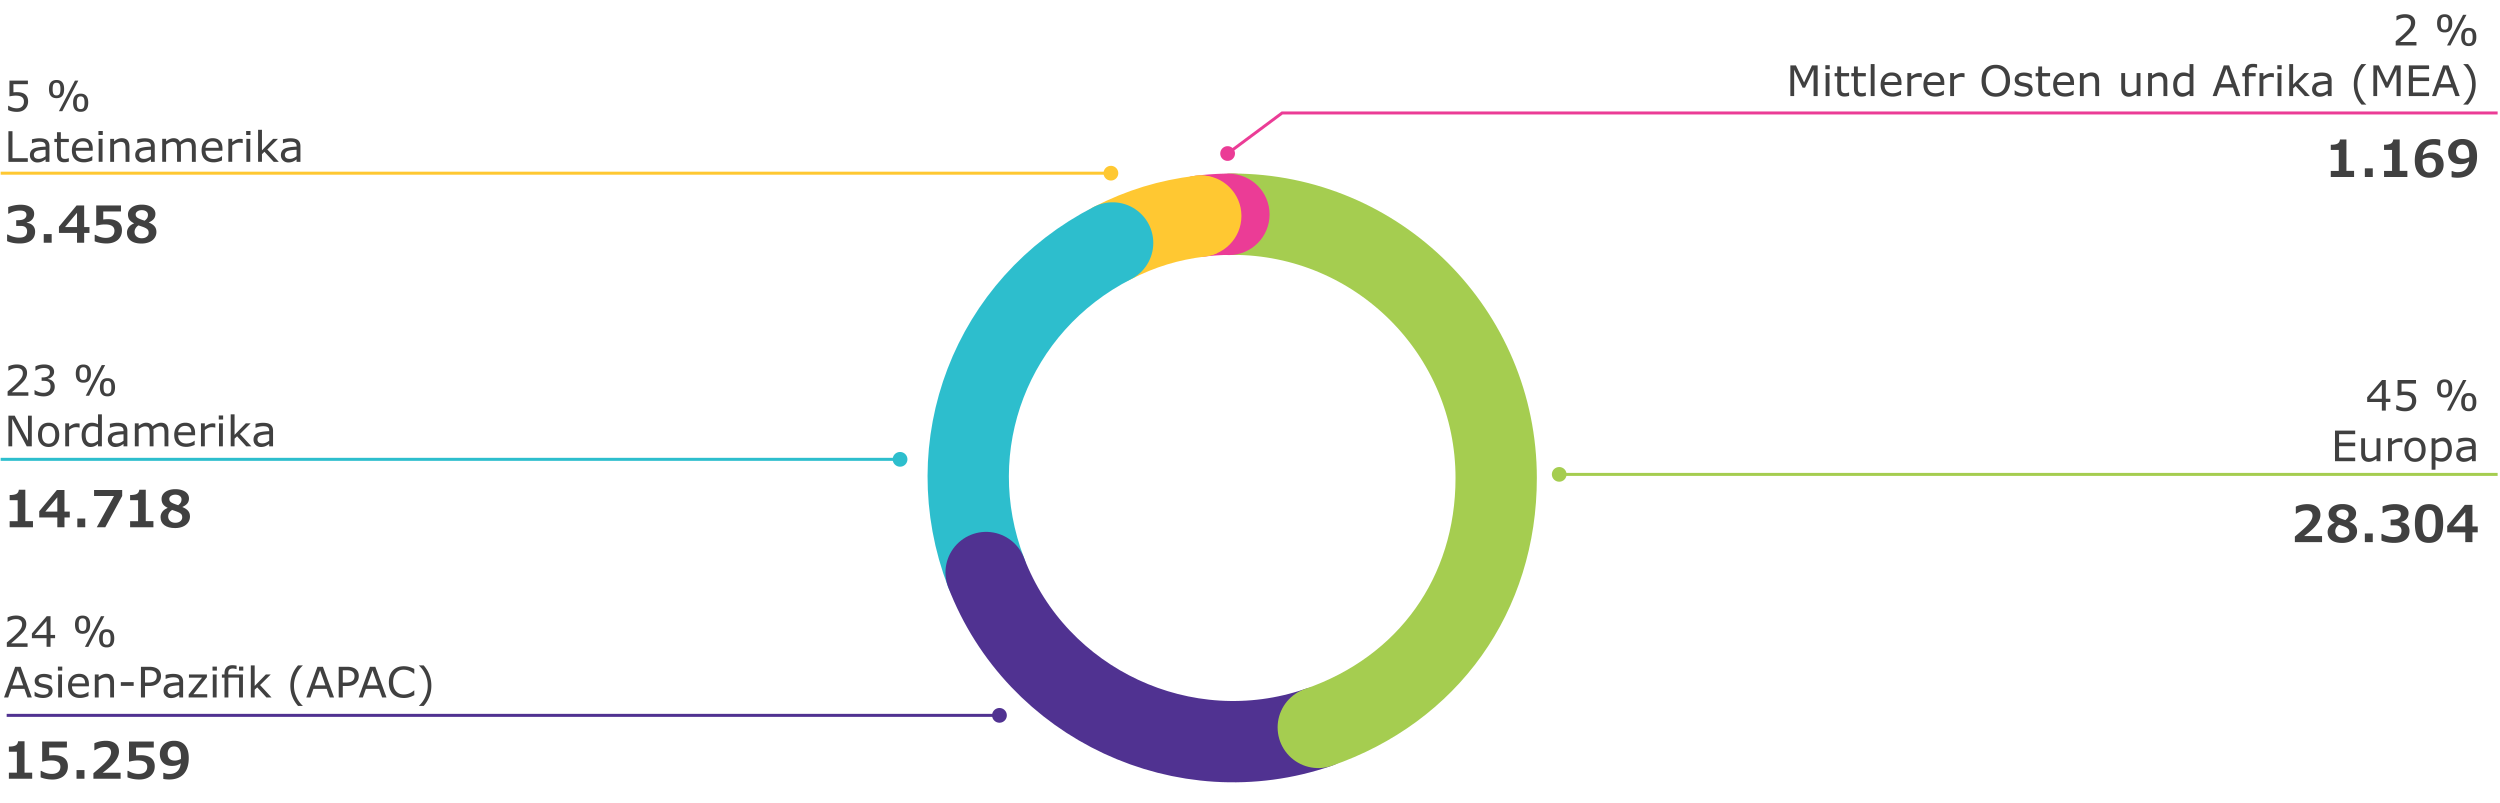 <svg xmlns="http://www.w3.org/2000/svg" width="830" height="266.5" viewBox="0 0 830 266.5"><path fill="none" stroke="#A5CD50" stroke-miterlimit="10" d="M829.214 157.5H517.536"/><circle transform="rotate(-22.5 517.636 157.495)" fill="#A5CD50" cx="517.658" cy="157.5" r="2.444"/><path fill="none" stroke="#2DBECD" stroke-miterlimit="10" d="M.214 152.5h298.679"/><path fill="#2DBECD" d="M298.771 154.944a2.444 2.444 0 100-4.887 2.444 2.444 0 000 4.887z"/><path fill="none" stroke="#503291" stroke-miterlimit="10" d="M2.214 237.5h329.679"/><path fill="#503291" d="M331.771 239.944a2.444 2.444 0 100-4.887 2.444 2.444 0 000 4.887z"/><path fill="none" stroke="#FFC832" stroke-miterlimit="10" d="M.214 57.5h368.679"/><path fill="#FFC832" d="M368.771 59.944a2.444 2.444 0 100-4.887 2.444 2.444 0 000 4.887z"/><g><path fill="none" stroke="#EB3C96" stroke-miterlimit="10" d="M829.214 37.5H425.675l-18.179 13.528"/><path fill="#EB3C96" d="M406.135 48.995a2.445 2.445 0 102.92 3.922 2.445 2.445 0 00-2.92-3.922z"/></g><g><path clip-rule="evenodd" fill="none" stroke="#EB3C96" stroke-width="27" stroke-linecap="round" stroke-linejoin="round" stroke-miterlimit="10" d="M398.48 71.764a87.342 87.342 0 0110.673-.653"/><path clip-rule="evenodd" fill="none" stroke="#FFC832" stroke-width="27" stroke-linecap="round" stroke-linejoin="round" stroke-miterlimit="10" d="M369.393 80.657c9.438-4.809 18.573-7.602 29.087-8.893"/><path clip-rule="evenodd" fill="none" stroke="#2DBECD" stroke-width="27" stroke-linecap="round" stroke-linejoin="round" stroke-miterlimit="10" d="M327.39 190.078c-16.207-42.221 1.707-88.889 42.003-109.421"/><path clip-rule="evenodd" fill="none" stroke="#503291" stroke-width="27" stroke-linecap="round" stroke-linejoin="round" stroke-miterlimit="10" d="M437.667 241.501c-44.362 15.275-93.463-7.621-110.277-51.423"/><path clip-rule="evenodd" fill="none" stroke="#A5CD50" stroke-width="27" stroke-linecap="round" stroke-linejoin="round" stroke-miterlimit="10" d="M409.154 71.112c48.369 0 87.58 39.211 87.58 87.58 0 38.647-22.526 70.227-59.067 82.809"/></g><path fill="#EB3C96" d="M421.5 71.193c0 7.458-6.042 13.5-13.5 13.5-7.457 0-13.5-6.043-13.5-13.5 0-7.458 6.043-13.5 13.5-13.5 7.458 0 13.5 6.042 13.5 13.5z"/><path fill="#FFC832" d="M412.155 71.697c0 7.441-6.029 13.47-13.47 13.47-7.441 0-13.47-6.029-13.47-13.47 0-7.441 6.03-13.47 13.47-13.47 7.441 0 13.47 6.029 13.47 13.47z"/><g fill="#404040"><path d="M793.598 133.465h-1.511v2.864h-1.312v-2.864H785.9v-1.572l4.929-5.742h1.258v6.221h1.511v1.093zm-2.824-1.094v-4.594l-3.944 4.594h3.944zM795.553 135.946v-1.442h.096c.948.57 1.877.854 2.789.854.743 0 1.322-.199 1.736-.598s.622-.956.622-1.671c0-1.294-.896-1.941-2.687-1.941-.592 0-1.299.082-2.119.246v-5.243h6.125v1.196h-4.806v2.707c.392-.037.77-.055 1.135-.055 2.493 0 3.739 1.032 3.739 3.097 0 .971-.325 1.788-.974 2.451s-1.564.995-2.745.995a7.195 7.195 0 01-2.911-.596zM811.631 131.995c-1.677 0-2.516-1.005-2.516-3.015 0-2.014.838-3.021 2.516-3.021 1.672 0 2.509 1.005 2.509 3.015 0 2.014-.837 3.021-2.509 3.021zm0-5.127c-.465 0-.797.155-.998.465s-.301.859-.301 1.647c0 .779.098 1.325.294 1.637s.531.468 1.005.468c.465 0 .796-.157.995-.472s.297-.861.297-1.641c0-.775-.102-1.319-.304-1.634s-.533-.47-.988-.47zm7.232-.718l-5.332 10.179h-1.128l5.332-10.179h1.128zm.766 10.377c-1.672 0-2.509-1.005-2.509-3.015 0-2.014.836-3.021 2.509-3.021 1.677 0 2.516 1.005 2.516 3.015 0 2.014-.839 3.021-2.516 3.021zm.007-5.127c-.465 0-.797.155-.998.465s-.301.859-.301 1.647c0 .779.098 1.325.294 1.637s.531.468 1.005.468c.465 0 .796-.157.995-.472s.297-.861.297-1.641c0-.775-.102-1.319-.304-1.634s-.533-.47-.988-.47zM781.922 153.129h-6.706V142.95h6.706v1.203h-5.353v2.789h5.353v1.203h-5.353v3.78h5.353v1.204zM790.296 153.129h-1.285v-.848c-.879.707-1.732 1.06-2.557 1.06-.816 0-1.443-.249-1.883-.745s-.66-1.212-.66-2.146v-4.956h1.285v4.348c0 .857.109 1.45.328 1.781s.649.496 1.292.496c.647 0 1.378-.308 2.194-.923v-5.701h1.285v7.634zM797.59 146.895h-.068l-.362-.068a5.529 5.529 0 00-.834-.062c-.702 0-1.44.314-2.215.943v5.421h-1.285v-7.636h1.285v1.128c.92-.752 1.768-1.128 2.543-1.128.296 0 .608.027.937.082v1.32zM801.787 153.341c-1.076 0-1.932-.358-2.57-1.073s-.957-1.7-.957-2.953c0-1.249.318-2.233.954-2.953s1.494-1.08 2.574-1.08c1.066 0 1.92.361 2.56 1.083s.96 1.706.96 2.95-.319 2.226-.957 2.946-1.493 1.08-2.564 1.08zm0-6.952c-1.467 0-2.201.975-2.201 2.926 0 .961.192 1.688.578 2.181s.926.738 1.624.738c.684 0 1.22-.245 1.61-.735s.584-1.218.584-2.184c0-1.951-.732-2.926-2.195-2.926zM808.582 152.746v3.199h-1.285v-10.452h1.285v.8c.807-.674 1.645-1.012 2.516-1.012.912 0 1.626.348 2.143 1.042s.776 1.66.776 2.895c0 1.226-.325 2.209-.974 2.95s-1.45 1.111-2.403 1.111c-.734 0-1.42-.177-2.058-.533zm0-5.373v4.327a4.294 4.294 0 001.832.424c.715 0 1.274-.242 1.675-.725s.602-1.199.602-2.146c0-1.832-.64-2.748-1.921-2.748-.684 0-1.413.289-2.188.868zM821.953 153.129h-1.278v-.813c-.615.451-1.125.735-1.531.851s-.809.174-1.21.174c-.693 0-1.277-.229-1.753-.687s-.714-1.038-.714-1.74c0-.92.345-1.603 1.036-2.047s2.082-.705 4.173-.783v-.198c0-.483-.15-.844-.451-1.083s-.834-.359-1.6-.359c-.697 0-1.501.173-2.413.52h-.068v-1.306c.925-.232 1.754-.349 2.488-.349 1.18 0 2.029.22 2.546.66s.776 1.1.776 1.979v5.181zm-1.278-1.88v-2.126c-1.7.078-2.772.255-3.216.533s-.667.667-.667 1.169c0 .879.536 1.319 1.606 1.319.752.001 1.511-.298 2.277-.895zM770.926 179.983h-9.031v-1.843c1.876-1.572 3.149-2.698 3.818-3.378s1.177-1.309 1.523-1.884c.346-.576.519-1.129.519-1.66 0-.559-.166-.995-.498-1.308-.332-.312-.808-.469-1.428-.469-.686 0-1.306.101-1.859.303a7.783 7.783 0 00-1.561.776h-.199v-2.308c.476-.244 1.065-.444 1.768-.602a9.1 9.1 0 011.992-.237c1.383 0 2.464.311 3.242.934.777.622 1.166 1.501 1.166 2.635 0 1.035-.414 2.107-1.241 3.216-.827 1.11-2.215 2.381-4.163 3.814h5.952v2.011zM782.547 176.406c0 .736-.204 1.4-.61 1.992-.407.592-.987 1.05-1.739 1.374-.752.324-1.613.486-2.582.486-1.533 0-2.723-.318-3.569-.955s-1.27-1.533-1.27-2.689c0-.636.194-1.222.581-1.756.387-.534.974-.961 1.76-1.282v-.05c-.725-.36-1.241-.767-1.548-1.22-.308-.454-.461-1.032-.461-1.735 0-.614.191-1.169.573-1.664.382-.496.921-.88 1.619-1.154.697-.273 1.486-.411 2.366-.411.896 0 1.692.127 2.386.382.695.254 1.229.616 1.603 1.083.373.467.56.995.56 1.581 0 .686-.183 1.253-.548 1.702s-.908.83-1.627 1.146v.05c.835.332 1.462.747 1.88 1.245.417.497.626 1.122.626 1.875zm-2.573.265c0-.371-.069-.666-.208-.884-.138-.218-.369-.42-.693-.605-.323-.186-.806-.386-1.448-.602l-1.021-.349c-.41.26-.729.577-.958.951-.23.373-.345.771-.345 1.191 0 .653.223 1.17.668 1.552.446.382 1.02.573 1.723.573.669 0 1.217-.17 1.644-.51.425-.342.638-.78.638-1.317zm-.232-5.951c0-.454-.188-.826-.564-1.116-.376-.291-.872-.436-1.486-.436-.57 0-1.049.133-1.436.398s-.581.609-.581 1.029c0 .337.1.62.299.847s.556.445 1.071.656c.088.05.343.148.764.295.42.146.7.239.838.278.404-.315.688-.617.851-.905.162-.288.244-.637.244-1.046zM787.76 179.983h-2.631v-2.88h2.631v2.88zM797.198 173.384c.858.1 1.532.407 2.021.921.49.515.735 1.173.735 1.976 0 1.267-.443 2.244-1.328 2.93s-2.142 1.029-3.769 1.029c-.891 0-1.698-.076-2.419-.228-.723-.152-1.319-.342-1.789-.569v-2.175l.249-.008c.493.299 1.089.546 1.789.743.7.196 1.349.294 1.946.294.908 0 1.577-.17 2.009-.51.432-.341.647-.89.647-1.648 0-.526-.171-.945-.515-1.257-.343-.313-.85-.469-1.519-.469h-1.577v-1.917h.722c.885 0 1.552-.159 2-.478.448-.318.672-.746.672-1.282 0-.952-.703-1.428-2.108-1.428a7.09 7.09 0 00-3.702 1.021h-.241v-2.183c.581-.232 1.25-.42 2.004-.564a11.251 11.251 0 012.096-.216c1.35 0 2.44.264 3.271.793.83.528 1.245 1.266 1.245 2.212 0 .736-.22 1.364-.66 1.884-.44.52-1.034.858-1.781 1.013v.116zM811.135 173.808c0 2.208-.383 3.832-1.15 4.873-.766 1.041-1.946 1.561-3.54 1.561-1.605 0-2.789-.506-3.553-1.519s-1.146-2.651-1.146-4.914c0-2.236.379-3.867 1.137-4.894.758-1.026 1.945-1.54 3.561-1.54 1.61 0 2.794.515 3.553 1.544s1.138 2.659 1.138 4.889zm-2.507-.009c0-1.14-.068-2.031-.204-2.673-.135-.642-.353-1.108-.651-1.399-.299-.29-.742-.436-1.328-.436-.592 0-1.038.146-1.336.44s-.516.764-.652 1.411c-.135.647-.203 1.536-.203 2.665 0 1.124.07 2.01.212 2.66.141.65.362 1.122.664 1.416.301.293.74.44 1.315.44.786 0 1.346-.332 1.681-.996.335-.664.502-1.84.502-3.528zM822.607 176.738h-1.76v3.246h-2.374v-3.246h-6.001v-2.075l5.852-7.039h2.523v7.172h1.76v1.942zm-4.134-1.943v-4.748l-3.984 4.748h3.984z"/><g><path d="M802.266 15.102h-6.891v-1.429l1.641-1.408c.52-.447 1.059-.951 1.617-1.514s.953-1.009 1.183-1.34.392-.64.485-.93.14-.589.14-.899c0-.533-.173-.948-.52-1.244s-.834-.444-1.463-.444c-.925 0-1.846.296-2.762.889h-.068V5.347a6.77 6.77 0 012.864-.636c1.03 0 1.845.25 2.444.749s.899 1.184.899 2.054c0 .889-.301 1.722-.902 2.499s-1.982 2.084-4.143 3.92h5.476v1.169zM811.631 10.768c-1.677 0-2.516-1.005-2.516-3.015 0-2.014.838-3.021 2.516-3.021 1.672 0 2.509 1.005 2.509 3.015 0 2.013-.837 3.021-2.509 3.021zm0-5.127c-.465 0-.797.155-.998.465s-.301.859-.301 1.647c0 .779.098 1.325.294 1.637s.531.468 1.005.468c.465 0 .796-.157.995-.472s.297-.861.297-1.641c0-.775-.102-1.319-.304-1.634s-.533-.47-.988-.47zm7.232-.718l-5.332 10.179h-1.128l5.332-10.179h1.128zm.766 10.377c-1.672 0-2.509-1.005-2.509-3.015 0-2.014.836-3.021 2.509-3.021 1.677 0 2.516 1.005 2.516 3.015 0 2.013-.839 3.021-2.516 3.021zm.007-5.127c-.465 0-.797.155-.998.465s-.301.859-.301 1.647c0 .779.098 1.325.294 1.637s.531.468 1.005.468c.465 0 .796-.157.995-.472s.297-.861.297-1.641c0-.775-.102-1.319-.304-1.634s-.533-.47-.988-.47zM603.463 31.901h-1.354V23.13l-2.83 5.968h-.807l-2.81-5.968v8.771h-1.265V21.723h1.846l2.714 5.667 2.625-5.667h1.88v10.178zM607.476 22.987h-1.449v-1.333h1.449v1.333zm-.082 8.914h-1.285v-7.636h1.285v7.636zM613.901 31.833c-.579.146-1.096.219-1.552.219-1.59 0-2.386-.882-2.386-2.646v-4.061h-.868v-1.08h.868v-2.194h1.285v2.194h2.652v1.08h-2.652v3.479c0 .633.034 1.072.103 1.316s.198.435.39.574.506.208.943.208c.346 0 .729-.082 1.148-.246h.068v1.157zM619.452 31.833c-.579.146-1.096.219-1.552.219-1.59 0-2.386-.882-2.386-2.646v-4.061h-.868v-1.08h.868v-2.194h1.285v2.194h2.652v1.08H616.8v3.479c0 .633.034 1.072.103 1.316s.198.435.39.574.506.208.943.208c.346 0 .729-.082 1.148-.246h.068v1.157zM622.364 31.901h-1.285V21.265h1.285v10.636zM631.299 28.217h-5.626c0 .857.24 1.528.721 2.013s1.145.728 1.993.728c.994 0 1.891-.308 2.693-.923h.068v1.401c-1.03.428-1.946.643-2.748.643-1.271 0-2.262-.343-2.97-1.029s-1.063-1.66-1.063-2.922c0-1.253.341-2.246 1.022-2.977s1.578-1.097 2.69-1.097c1.03 0 1.824.302 2.382.906s.837 1.457.837 2.56v.697zm-1.251-.985c-.009-1.413-.688-2.119-2.037-2.119-.679 0-1.224.199-1.634.598s-.645.906-.704 1.521h4.375zM638.012 25.667h-.068l-.362-.068a5.529 5.529 0 00-.834-.062c-.702 0-1.44.314-2.215.943v5.421h-1.285v-7.636h1.285v1.128c.92-.752 1.768-1.128 2.543-1.128.296 0 .608.027.937.082v1.32zM645.511 28.217h-5.626c0 .857.24 1.528.721 2.013s1.145.728 1.993.728c.994 0 1.891-.308 2.693-.923h.068v1.401c-1.03.428-1.946.643-2.748.643-1.271 0-2.262-.343-2.97-1.029s-1.063-1.66-1.063-2.922c0-1.253.341-2.246 1.022-2.977s1.578-1.097 2.69-1.097c1.03 0 1.824.302 2.382.906s.837 1.457.837 2.56v.697zm-1.251-.985c-.009-1.413-.688-2.119-2.037-2.119-.679 0-1.224.199-1.634.598s-.645.906-.704 1.521h4.375zM652.224 25.667h-.068l-.362-.068a5.529 5.529 0 00-.834-.062c-.702 0-1.44.314-2.215.943v5.421h-1.285v-7.636h1.285v1.128c.92-.752 1.768-1.128 2.543-1.128.296 0 .608.027.937.082v1.32zM667.331 26.815c0 1.636-.418 2.928-1.254 3.876s-1.995 1.422-3.476 1.422c-1.454 0-2.604-.466-3.452-1.398s-1.271-2.232-1.271-3.9c0-1.664.421-2.963 1.265-3.9s1.996-1.405 3.459-1.405c1.454 0 2.605.467 3.456 1.401s1.273 2.236 1.273 3.904zm-4.724-4.135c-1.03 0-1.841.358-2.434 1.073s-.889 1.736-.889 3.062c0 1.335.3 2.357.899 3.066s1.407 1.063 2.423 1.063 1.823-.355 2.42-1.066.896-1.732.896-3.062c0-1.326-.298-2.347-.896-3.062s-1.402-1.074-2.419-1.074zM668.862 31.443v-1.442h.068c.902.666 1.83.998 2.782.998 1.203 0 1.805-.378 1.805-1.135 0-.369-.126-.628-.379-.776s-.785-.297-1.596-.448c-1.076-.201-1.785-.481-2.129-.841s-.516-.823-.516-1.388c0-.674.278-1.231.834-1.671s1.306-.66 2.249-.66c.902 0 1.752.191 2.55.574v1.374h-.068c-.82-.574-1.679-.861-2.577-.861-.465 0-.86.09-1.186.27s-.489.448-.489.803.13.616.39.783.802.327 1.627.482c.684.127 1.185.264 1.504.41s.582.365.79.656.311.667.311 1.128c0 .702-.291 1.275-.872 1.719s-1.366.667-2.355.667a6.199 6.199 0 01-2.743-.642zM680.634 31.833c-.579.146-1.096.219-1.552.219-1.59 0-2.386-.882-2.386-2.646v-4.061h-.868v-1.08h.868v-2.194h1.285v2.194h2.652v1.08h-2.652v3.479c0 .633.034 1.072.103 1.316s.198.435.39.574.506.208.943.208c.346 0 .729-.082 1.148-.246h.068v1.157zM688.577 28.217h-5.626c0 .857.24 1.528.721 2.013s1.145.728 1.993.728c.994 0 1.891-.308 2.693-.923h.068v1.401c-1.03.428-1.946.643-2.748.643-1.271 0-2.262-.343-2.97-1.029s-1.063-1.66-1.063-2.922c0-1.253.341-2.246 1.022-2.977s1.578-1.097 2.69-1.097c1.03 0 1.824.302 2.382.906s.837 1.457.837 2.56v.697zm-1.251-.985c-.009-1.413-.688-2.119-2.037-2.119-.679 0-1.224.199-1.634.598s-.645.906-.704 1.521h4.375zM696.91 31.901h-1.285v-4.348c0-.92-.121-1.53-.362-1.829s-.659-.448-1.251-.448c-.656 0-1.39.308-2.201.923V31.9h-1.285v-7.636h1.285v.848c.852-.707 1.707-1.06 2.563-1.06 1.691 0 2.536.964 2.536 2.892v4.957zM710.637 31.901h-1.285v-.848c-.879.707-1.732 1.06-2.557 1.06-.816 0-1.443-.249-1.883-.745s-.66-1.212-.66-2.146v-4.956h1.285v4.348c0 .857.109 1.45.328 1.781s.649.496 1.292.496c.647 0 1.378-.308 2.194-.923v-5.701h1.285v7.634zM719.551 31.901h-1.285v-4.348c0-.92-.121-1.53-.362-1.829s-.659-.448-1.251-.448c-.656 0-1.39.308-2.201.923V31.9h-1.285v-7.636h1.285v.848c.852-.707 1.707-1.06 2.563-1.06 1.691 0 2.536.964 2.536 2.892v4.957zM728.219 31.901h-1.285v-.8c-.779.674-1.6 1.012-2.461 1.012-.912 0-1.635-.35-2.17-1.049s-.803-1.674-.803-2.922c0-1.23.328-2.219.984-2.967s1.458-1.121 2.406-1.121c.711 0 1.392.173 2.044.52v-3.309h1.285v10.636zm-1.285-1.88V25.64a4.35 4.35 0 00-1.825-.41c-.711 0-1.269.249-1.675.745s-.608 1.21-.608 2.14c0 1.85.652 2.775 1.955 2.775.692 0 1.41-.29 2.153-.869zM743.798 31.901h-1.442l-.998-2.837h-4.402l-.998 2.837h-1.374l3.705-10.179h1.805l3.704 10.179zm-2.858-3.999l-1.784-4.997-1.791 4.997h3.575zM749.349 22.509h-.068l-.396-.096a3.68 3.68 0 00-.759-.096c-.542 0-.94.12-1.193.359s-.379.683-.379 1.33v.26h2.317v1.08h-2.276v6.556h-1.285v-6.556h-.868v-1.08h.868v-.253c0-.912.225-1.609.673-2.092s1.102-.725 1.958-.725c.46 0 .93.045 1.408.137v1.176zM754.927 25.667h-.068l-.362-.068a5.529 5.529 0 00-.834-.062c-.702 0-1.44.314-2.215.943v5.421h-1.285v-7.636h1.285v1.128c.92-.752 1.768-1.128 2.543-1.128.296 0 .608.027.937.082v1.32zM757.518 22.987h-1.449v-1.333h1.449v1.333zm-.082 8.914h-1.285v-7.636h1.285v7.636zM766.91 31.901h-1.695l-3.062-3.343-.834.793v2.55h-1.285V21.265h1.285v6.822l3.712-3.821h1.62l-3.548 3.527 3.807 4.108zM774.095 31.901h-1.278v-.813c-.615.451-1.125.735-1.531.851s-.809.174-1.21.174c-.693 0-1.277-.229-1.753-.687s-.714-1.038-.714-1.74c0-.92.345-1.603 1.036-2.047s2.082-.705 4.173-.783v-.198c0-.483-.15-.844-.451-1.083s-.834-.359-1.6-.359c-.697 0-1.501.173-2.413.52h-.068V24.43c.925-.232 1.754-.349 2.488-.349 1.18 0 2.029.22 2.546.66s.776 1.1.776 1.979v5.181zm-1.279-1.88v-2.126c-1.7.078-2.772.255-3.216.533s-.667.667-.667 1.169c0 .879.536 1.319 1.606 1.319.753.001 1.512-.297 2.277-.895zM785.579 34.718h-1.565c-1.7-1.937-2.55-4.179-2.55-6.727s.85-4.79 2.55-6.727h1.565v.068c-.916.83-1.63 1.833-2.143 3.011s-.769 2.394-.769 3.647c0 1.317.268 2.561.803 3.732s1.238 2.146 2.109 2.926v.07zM797.016 31.901h-1.354V23.13l-2.83 5.968h-.807l-2.81-5.968v8.771h-1.265V21.723h1.846l2.714 5.667 2.625-5.667h1.88v10.178zM806.456 31.901h-6.706V21.723h6.706v1.203h-5.353v2.789h5.353v1.203h-5.353v3.78h5.353v1.203zM816.628 31.901h-1.442l-.998-2.837h-4.402l-.998 2.837h-1.374l3.705-10.179h1.805l3.704 10.179zm-2.857-3.999l-1.784-4.997-1.791 4.997h3.575zM819.376 34.718h-1.565v-.068c.871-.779 1.573-1.754 2.109-2.926s.803-2.416.803-3.732c0-1.281-.26-2.506-.779-3.678s-1.23-2.165-2.133-2.98v-.068h1.565c1.7 1.937 2.55 4.179 2.55 6.727s-.85 4.788-2.55 6.725z"/></g><g><path d="M781.551 58.756h-7.736v-2.017h2.656v-6.964h-2.656v-1.71c1.029 0 1.778-.129 2.246-.386.467-.258.734-.713.801-1.366h2.15v10.426h2.54v2.017zM787.76 58.756h-2.631v-2.88h2.631v2.88zM799.24 58.756h-7.736v-2.017h2.656v-6.964h-2.656v-1.71c1.029 0 1.778-.129 2.246-.386.467-.258.734-.713.801-1.366h2.15v10.426h2.54v2.017zM811.285 54.647c0 .852-.196 1.612-.589 2.279a3.964 3.964 0 01-1.664 1.544c-.717.362-1.529.543-2.437.543-1.561 0-2.766-.5-3.615-1.499-.849-.999-1.274-2.408-1.274-4.229 0-1.494.25-2.781.751-3.86.5-1.079 1.231-1.893 2.191-2.44.96-.548 2.112-.822 3.457-.822.792 0 1.475.08 2.05.241v1.992h-.249a3.922 3.922 0 00-.913-.278c-.36-.069-.7-.104-1.021-.104-2.175 0-3.378 1.207-3.611 3.619.387-.321.835-.567 1.345-.739s1.041-.257 1.594-.257c.764 0 1.45.159 2.059.478.609.318 1.082.776 1.419 1.374s.507 1.317.507 2.158zm-6.99-.639c0 1.046.194 1.853.581 2.42.387.567.933.851 1.635.851.697 0 1.234-.213 1.61-.639s.564-1.054.564-1.884c0-.764-.201-1.352-.602-1.764-.401-.413-.973-.619-1.714-.619a3.71 3.71 0 00-1.075.166 3.49 3.49 0 00-.984.465l-.017.498v.506zM822.383 51.858c0 2.302-.556 4.069-1.668 5.3-1.112 1.231-2.736 1.847-4.873 1.847-.271 0-.61-.02-1.017-.058-.406-.039-.704-.086-.892-.141v-2.009h.291c.459.244 1.046.365 1.76.365 1.112 0 1.985-.304 2.619-.913.633-.609 1.014-1.489 1.141-2.64a4.094 4.094 0 01-1.34.689c-.462.133-1.012.199-1.648.199-1.207 0-2.169-.355-2.889-1.067-.719-.711-1.079-1.681-1.079-2.909 0-.841.196-1.595.589-2.262a4.026 4.026 0 011.673-1.557c.722-.371 1.537-.556 2.444-.556 1.594 0 2.807.49 3.64 1.469.832.981 1.249 2.395 1.249 4.243zm-2.582-.406c0-1.151-.183-2.009-.548-2.573s-.946-.847-1.743-.847c-.642 0-1.155.212-1.54.635-.384.424-.577 1.012-.577 1.764 0 .742.202 1.307.606 1.698.404.39.999.585 1.785.585.603 0 1.267-.171 1.992-.515l.025-.747z"/></g><g><path d="M9.154 214.75h-6.89v-1.429l1.641-1.408c.52-.447 1.059-.951 1.617-1.514s.953-1.009 1.183-1.34.392-.64.485-.93.14-.589.14-.899c0-.533-.173-.948-.52-1.244s-.834-.444-1.463-.444c-.925 0-1.846.296-2.762.889h-.068v-1.436a6.77 6.77 0 012.864-.636c1.03 0 1.845.25 2.444.749s.899 1.184.899 2.054c0 .889-.301 1.722-.902 2.499s-1.982 2.084-4.143 3.92h5.476v1.169zM18.287 211.885h-1.511v2.864h-1.312v-2.864H10.59v-1.572l4.929-5.742h1.258v6.221h1.511v1.093zm-2.823-1.093v-4.594l-3.944 4.594h3.944zM27.42 210.416c-1.677 0-2.516-1.005-2.516-3.015 0-2.014.838-3.021 2.516-3.021 1.672 0 2.509 1.005 2.509 3.015 0 2.013-.837 3.021-2.509 3.021zm0-5.127c-.465 0-.797.155-.998.465s-.301.859-.301 1.647c0 .779.098 1.325.294 1.637s.531.468 1.005.468c.465 0 .796-.157.995-.472s.297-.861.297-1.641c0-.775-.102-1.319-.304-1.634s-.532-.47-.988-.47zm7.232-.718L29.32 214.75h-1.128l5.332-10.179h1.128zm.766 10.377c-1.672 0-2.509-1.005-2.509-3.015 0-2.014.836-3.021 2.509-3.021 1.677 0 2.516 1.005 2.516 3.015 0 2.013-.839 3.021-2.516 3.021zm.007-5.127c-.465 0-.797.155-.998.465s-.301.859-.301 1.647c0 .779.098 1.325.294 1.637s.531.468 1.005.468c.465 0 .796-.157.995-.472s.297-.861.297-1.641c0-.775-.102-1.319-.304-1.634s-.533-.47-.988-.47zM10.556 231.549H9.113l-.998-2.837H3.713l-.998 2.837H1.341l3.705-10.179h1.805l3.705 10.179zm-2.858-3.999l-1.784-4.997-1.791 4.997h3.575zM11.485 231.091v-1.442h.068c.902.666 1.83.998 2.782.998 1.203 0 1.805-.378 1.805-1.135 0-.369-.126-.628-.379-.776-.253-.148-.785-.297-1.596-.448-1.076-.201-1.785-.481-2.129-.841s-.516-.823-.516-1.388c0-.674.278-1.231.834-1.671s1.306-.66 2.249-.66c.902 0 1.752.191 2.55.574v1.374h-.068c-.82-.574-1.679-.861-2.577-.861-.465 0-.86.09-1.186.27s-.489.448-.489.803.13.616.39.783.802.327 1.627.482c.684.127 1.185.264 1.504.41s.582.365.79.656.311.667.311 1.128c0 .702-.291 1.275-.872 1.719s-1.366.667-2.355.667a6.199 6.199 0 01-2.743-.642zM20.673 222.635h-1.449v-1.333h1.449v1.333zm-.082 8.914h-1.285v-7.636h1.285v7.636zM29.525 227.865h-5.626c0 .857.24 1.528.721 2.013s1.145.728 1.993.728c.994 0 1.891-.308 2.693-.923h.068v1.401c-1.03.428-1.946.643-2.748.643-1.271 0-2.262-.343-2.97-1.029s-1.063-1.66-1.063-2.922c0-1.253.341-2.246 1.022-2.977s1.578-1.097 2.69-1.097c1.03 0 1.824.302 2.382.906s.837 1.457.837 2.56v.697zm-1.251-.985c-.009-1.413-.688-2.119-2.037-2.119-.679 0-1.224.199-1.634.598s-.645.906-.704 1.521h4.375zM37.858 231.549h-1.285v-4.348c0-.92-.121-1.53-.362-1.829s-.659-.448-1.251-.448c-.656 0-1.39.308-2.201.923v5.701h-1.285v-7.636h1.285v.848c.852-.707 1.707-1.06 2.563-1.06 1.691 0 2.536.964 2.536 2.892v4.957zM44.38 227.714h-4.266v-1.237h4.266v1.237zM48.147 227.755v3.794h-1.354V221.37h2.762c1.294 0 2.267.269 2.919.807s.978 1.294.978 2.27c0 .934-.329 1.719-.988 2.355s-1.646.954-2.963.954h-1.354zm0-5.222v4.067h1.142c1.836 0 2.755-.707 2.755-2.119 0-1.299-.852-1.948-2.557-1.948h-1.34zM60.793 231.549h-1.278v-.813c-.615.451-1.125.735-1.531.851s-.809.174-1.21.174c-.693 0-1.277-.229-1.753-.687s-.714-1.038-.714-1.74c0-.92.345-1.603 1.036-2.047s2.082-.705 4.173-.783v-.198c0-.483-.15-.844-.451-1.083s-.834-.359-1.6-.359c-.697 0-1.501.173-2.413.52h-.068v-1.306c.925-.232 1.754-.349 2.488-.349 1.18 0 2.029.22 2.546.66s.776 1.1.776 1.979v5.181zm-1.278-1.88v-2.126c-1.7.078-2.772.255-3.216.533s-.667.667-.667 1.169c0 .879.536 1.319 1.606 1.319.752.001 1.511-.297 2.277-.895zM68.805 231.549h-6.166v-.95l4.45-5.612h-4.354v-1.073h5.954v.916l-4.471 5.633h4.587v1.086zM72.004 222.635h-1.449v-1.333h1.449v1.333zm-.082 8.914h-1.285v-7.636h1.285v7.636zM80.651 231.549h-1.285v-6.576h-3.548v6.576h-1.285v-6.556h-.868v-1.08h.868v-.335c0-.884.227-1.561.68-2.03s1.1-.704 1.938-.704c.387 0 .852.045 1.395.137v1.162h-.068l-.444-.096a3.709 3.709 0 00-.704-.096c-.551 0-.948.123-1.189.369s-.362.686-.362 1.319v.273h4.874v7.637zm.117-8.914h-1.422v-1.333h1.422v1.333zM90.147 231.549h-1.695l-3.062-3.343-.835.794v2.55H83.27v-10.637h1.285v6.822l3.712-3.821h1.62l-3.548 3.527 3.808 4.108zM100.51 234.366h-1.565c-1.7-1.937-2.55-4.179-2.55-6.727s.85-4.79 2.55-6.727h1.565v.068c-.916.83-1.63 1.833-2.143 3.011s-.769 2.394-.769 3.647c0 1.317.268 2.561.803 3.732s1.238 2.146 2.109 2.926v.07zM110.907 231.549h-1.442l-.998-2.837h-4.402l-.998 2.837h-1.374l3.705-10.179h1.805l3.704 10.179zm-2.857-3.999l-1.784-4.997-1.791 4.997h3.575zM113.806 227.755v3.794h-1.354V221.37h2.762c1.294 0 2.267.269 2.919.807s.978 1.294.978 2.27c0 .934-.329 1.719-.988 2.355s-1.646.954-2.963.954h-1.354zm0-5.222v4.067h1.142c1.836 0 2.755-.707 2.755-2.119 0-1.299-.852-1.948-2.557-1.948h-1.34zM128.312 231.549h-1.442l-.998-2.837h-4.402l-.998 2.837h-1.374l3.705-10.179h1.805l3.704 10.179zm-2.858-3.999l-1.784-4.997-1.791 4.997h3.575zM137.547 230.811c-.26.109-.488.212-.684.308a6.347 6.347 0 01-2.775.615c-1.59 0-2.819-.461-3.685-1.384s-1.299-2.216-1.299-3.879c0-1.668.452-2.966 1.357-3.893s2.116-1.391 3.633-1.391c1.135 0 2.286.298 3.452.896v1.606h-.103c-1.062-.898-2.208-1.347-3.438-1.347-1.089 0-1.944.368-2.563 1.104s-.93 1.744-.93 3.025c0 1.262.314 2.26.943 2.994s1.483 1.101 2.563 1.101c1.299 0 2.443-.447 3.432-1.34h.096v1.585zM140.664 234.366h-1.565v-.068c.871-.779 1.573-1.754 2.109-2.926s.803-2.416.803-3.732c0-1.281-.26-2.506-.779-3.678s-1.23-2.165-2.133-2.98v-.068h1.565c1.7 1.937 2.55 4.179 2.55 6.727s-.85 4.788-2.55 6.725z"/></g><g><path d="M10.684 258.548H2.948v-2.017h2.656v-6.964H2.948v-1.71c1.029 0 1.778-.129 2.246-.386.467-.258.734-.713.801-1.366h2.15v10.426h2.54v2.017zM22.538 254.397c0 .908-.213 1.695-.639 2.361-.426.667-1.029 1.175-1.81 1.523s-1.671.523-2.673.523c-.669 0-1.353-.063-2.05-.191a8.976 8.976 0 01-1.876-.54v-2.142h.266a6.75 6.75 0 001.677.739 6.094 6.094 0 001.693.266c.946 0 1.67-.205 2.171-.614.5-.41.751-.999.751-1.768 0-.681-.256-1.197-.768-1.548s-1.277-.527-2.295-.527a9.928 9.928 0 00-2.806.382h-.183v-6.674h8.218v1.992h-5.885v2.656c.094-.022.321-.045.681-.071.36-.024.675-.037.946-.037 1.433 0 2.555.314 3.366.942.81.63 1.216 1.539 1.216 2.728zM28.041 258.548H25.41v-2.88h2.631v2.88zM40.044 258.548h-9.031v-1.843c1.876-1.572 3.149-2.698 3.818-3.378s1.177-1.309 1.523-1.884c.346-.576.519-1.129.519-1.66 0-.559-.166-.995-.498-1.308-.332-.312-.808-.469-1.428-.469-.686 0-1.306.101-1.859.303a7.783 7.783 0 00-1.561.776h-.199v-2.308c.476-.244 1.065-.444 1.768-.602a9.1 9.1 0 011.992-.237c1.383 0 2.464.311 3.242.934.777.622 1.166 1.501 1.166 2.635 0 1.035-.414 2.107-1.241 3.216-.827 1.11-2.215 2.381-4.163 3.814h5.952v2.011zM51.375 254.397c0 .908-.213 1.695-.639 2.361-.426.667-1.029 1.175-1.81 1.523s-1.671.523-2.673.523c-.669 0-1.353-.063-2.05-.191s-1.323-.307-1.876-.54v-2.142h.266c.509.315 1.068.562 1.677.739s1.173.266 1.693.266c.946 0 1.67-.205 2.171-.614.5-.41.751-.999.751-1.768 0-.681-.256-1.197-.768-1.548s-1.277-.527-2.295-.527a9.928 9.928 0 00-2.806.382h-.183v-6.674h8.218v1.992h-5.885v2.656c.094-.022.321-.045.681-.071.36-.024.675-.037.946-.037 1.433 0 2.555.314 3.366.942.81.63 1.216 1.539 1.216 2.728zM62.664 251.65c0 2.302-.556 4.069-1.668 5.3-1.112 1.231-2.736 1.847-4.873 1.847-.271 0-.61-.02-1.017-.058-.406-.039-.704-.086-.892-.141v-2.009h.291c.459.244 1.046.365 1.76.365 1.112 0 1.985-.304 2.619-.913.633-.609 1.014-1.489 1.141-2.64a4.094 4.094 0 01-1.34.689c-.462.133-1.012.199-1.648.199-1.207 0-2.169-.355-2.889-1.067-.719-.711-1.079-1.681-1.079-2.909 0-.841.196-1.595.589-2.262a4.026 4.026 0 011.673-1.557c.722-.371 1.537-.556 2.444-.556 1.594 0 2.807.49 3.64 1.469.832.981 1.249 2.395 1.249 4.243zm-2.582-.407c0-1.151-.183-2.009-.548-2.573s-.946-.847-1.743-.847c-.642 0-1.155.212-1.54.635-.384.424-.577 1.012-.577 1.764 0 .742.202 1.307.606 1.698.404.39.999.585 1.785.585.603 0 1.267-.171 1.992-.515l.025-.747z"/></g><g><path d="M9.414 131.39H2.523v-1.429l1.641-1.408c.52-.447 1.059-.951 1.617-1.514s.953-1.009 1.183-1.34.392-.64.485-.93.14-.589.14-.899c0-.533-.173-.948-.52-1.244s-.834-.444-1.463-.444c-.925 0-1.846.296-2.762.889h-.068v-1.436A6.776 6.776 0 015.641 121c1.03 0 1.845.25 2.444.749s.899 1.184.899 2.054c0 .889-.301 1.722-.902 2.499s-1.982 2.084-4.143 3.92h5.476v1.168zM11.465 130.959v-1.429h.103c.953.592 1.914.889 2.885.889.652 0 1.202-.175 1.651-.526.449-.351.673-.891.673-1.62 0-.615-.178-1.076-.533-1.381-.355-.305-.959-.458-1.812-.458h-.615v-1.135h.479c.697 0 1.251-.146 1.661-.438.41-.292.615-.713.615-1.265 0-.943-.661-1.415-1.982-1.415-.93 0-1.85.296-2.762.889h-.068v-1.429a6.811 6.811 0 012.864-.643c1.076 0 1.9.222 2.475.667s.861 1.04.861 1.788c0 .57-.201 1.064-.602 1.483s-.871.684-1.408.793v.096c1.481.305 2.222 1.155 2.222 2.55 0 .934-.331 1.706-.991 2.314s-1.561.913-2.7.913c-1.004 0-2.009-.214-3.016-.643zM27.68 127.056c-1.677 0-2.516-1.005-2.516-3.015 0-2.014.838-3.021 2.516-3.021 1.672 0 2.509 1.005 2.509 3.015 0 2.014-.837 3.021-2.509 3.021zm0-5.127c-.465 0-.797.155-.998.465s-.301.859-.301 1.647c0 .779.098 1.325.294 1.637s.531.468 1.005.468c.465 0 .796-.157.995-.472s.297-.861.297-1.641c0-.775-.102-1.319-.304-1.634s-.533-.47-.988-.47zm7.232-.718L29.58 131.39h-1.128l5.332-10.179h1.128zm.766 10.377c-1.672 0-2.509-1.005-2.509-3.015 0-2.014.836-3.021 2.509-3.021 1.677 0 2.516 1.005 2.516 3.015-.001 2.014-.839 3.021-2.516 3.021zm.007-5.127c-.465 0-.797.155-.998.465s-.301.859-.301 1.647c0 .779.098 1.325.294 1.637s.531.468 1.005.468c.465 0 .796-.157.995-.472s.297-.861.297-1.641c0-.775-.102-1.319-.304-1.634s-.533-.47-.988-.47zM10.556 148.19H8.881l-4.826-9.105v9.105H2.79v-10.179h2.099l4.402 8.312v-8.312h1.265v10.179zM16.148 148.402c-1.076 0-1.932-.358-2.57-1.073s-.957-1.7-.957-2.953c0-1.249.318-2.233.954-2.953s1.494-1.08 2.574-1.08c1.066 0 1.92.361 2.56 1.083s.96 1.706.96 2.95-.319 2.226-.957 2.946-1.494 1.08-2.564 1.08zm0-6.952c-1.467 0-2.201.975-2.201 2.926 0 .961.192 1.688.578 2.181s.926.738 1.624.738c.684 0 1.22-.245 1.61-.735s.584-1.218.584-2.184c-.001-1.951-.733-2.926-2.195-2.926zM26.422 141.956h-.068l-.362-.068a5.529 5.529 0 00-.834-.062c-.702 0-1.44.314-2.215.943v5.421h-1.285v-7.636h1.285v1.128c.92-.752 1.768-1.128 2.543-1.128.296 0 .608.027.937.082v1.32zM33.825 148.19H32.54v-.8c-.779.674-1.6 1.012-2.461 1.012-.912 0-1.635-.35-2.17-1.049s-.803-1.674-.803-2.922c0-1.23.328-2.219.984-2.967s1.458-1.121 2.406-1.121c.711 0 1.392.173 2.044.52v-3.309h1.285v10.636zm-1.285-1.88v-4.382a4.35 4.35 0 00-1.825-.41c-.711 0-1.269.249-1.675.745s-.608 1.21-.608 2.14c0 1.85.652 2.775 1.955 2.775.693 0 1.41-.289 2.153-.868zM42.288 148.19H41.01v-.813c-.615.451-1.125.735-1.531.851s-.809.174-1.21.174c-.693 0-1.277-.229-1.753-.687s-.714-1.038-.714-1.74c0-.92.345-1.603 1.036-2.047s2.082-.705 4.173-.783v-.198c0-.483-.15-.844-.451-1.083s-.834-.359-1.6-.359c-.697 0-1.501.173-2.413.52h-.068v-1.306c.925-.232 1.754-.349 2.488-.349 1.18 0 2.029.22 2.546.66s.776 1.1.776 1.979v5.181zm-1.278-1.88v-2.126c-1.7.078-2.772.255-3.216.533s-.667.667-.667 1.169c0 .879.536 1.319 1.606 1.319.752.001 1.511-.298 2.277-.895zM55.905 148.19H54.62v-4.348c0-.998-.12-1.627-.359-1.887s-.63-.39-1.172-.39c-.615 0-1.335.319-2.16.957.032.255.048.515.048.779v4.888h-1.285v-4.348c0-.989-.116-1.616-.349-1.88s-.626-.396-1.183-.396c-.606 0-1.31.308-2.112.923v5.701h-1.285v-7.636h1.285v.848c.852-.707 1.677-1.06 2.475-1.06 1.03 0 1.741.413 2.133 1.237.975-.825 1.907-1.237 2.796-1.237 1.636 0 2.454.964 2.454 2.892v4.957zM64.772 144.505h-5.626c0 .857.24 1.528.721 2.013s1.145.728 1.993.728c.994 0 1.891-.308 2.693-.923h.068v1.401c-1.03.428-1.946.643-2.748.643-1.271 0-2.262-.343-2.97-1.029s-1.063-1.66-1.063-2.922c0-1.253.341-2.246 1.022-2.977s1.578-1.097 2.69-1.097c1.03 0 1.824.302 2.382.906.558.604.837 1.457.837 2.56v.697zm-1.251-.984c-.009-1.413-.688-2.119-2.037-2.119-.679 0-1.224.199-1.634.598s-.645.906-.704 1.521h4.375zM71.484 141.956h-.068l-.362-.068a5.529 5.529 0 00-.834-.062c-.702 0-1.44.314-2.215.943v5.421H66.72v-7.636h1.285v1.128c.92-.752 1.768-1.128 2.543-1.128.296 0 .608.027.937.082v1.32zM74.075 139.276h-1.449v-1.333h1.449v1.333zm-.082 8.914h-1.285v-7.636h1.285v7.636zM83.468 148.19h-1.695l-3.062-3.343-.834.793v2.55h-1.285v-10.637h1.285v6.822l3.712-3.821h1.62l-3.548 3.527 3.807 4.109zM90.652 148.19h-1.278v-.813c-.615.451-1.125.735-1.531.851s-.809.174-1.21.174c-.693 0-1.277-.229-1.753-.687s-.714-1.038-.714-1.74c0-.92.345-1.603 1.036-2.047s2.082-.705 4.173-.783v-.198c0-.483-.15-.844-.451-1.083s-.834-.359-1.6-.359c-.697 0-1.501.173-2.413.52h-.068v-1.306c.925-.232 1.754-.349 2.488-.349 1.18 0 2.029.22 2.546.66s.776 1.1.776 1.979v5.181zm-1.278-1.88v-2.126c-1.7.078-2.772.255-3.216.533s-.667.667-.667 1.169c0 .879.536 1.319 1.606 1.319.753.001 1.511-.298 2.277-.895z"/></g><g><path d="M10.944 175.045H3.208v-2.017h2.656v-6.964H3.208v-1.71c1.029 0 1.778-.129 2.246-.386.467-.258.734-.713.801-1.366h2.15v10.426h2.54v2.017zM23.163 171.799h-1.76v3.246h-2.374v-3.246h-6.001v-2.075l5.852-7.039h2.523v7.172h1.76v1.942zm-4.134-1.942v-4.748l-3.984 4.748h3.984zM28.301 175.045H25.67v-2.88h2.631v2.88zM40.569 164.661l-5.611 10.384h-2.831l5.719-10.376H31.23v-1.984h9.338v1.976zM50.929 175.045h-7.736v-2.017h2.656v-6.964h-2.656v-1.71c1.029 0 1.778-.129 2.246-.386.467-.258.734-.713.801-1.366h2.15v10.426h2.54v2.017zM63.073 171.467c0 .736-.204 1.4-.61 1.992-.407.592-.987 1.05-1.739 1.374-.752.324-1.613.486-2.582.486-1.533 0-2.723-.318-3.569-.955s-1.27-1.533-1.27-2.689c0-.636.194-1.222.581-1.756.387-.534.974-.961 1.76-1.282v-.05c-.725-.36-1.241-.767-1.548-1.22-.308-.454-.461-1.032-.461-1.735 0-.614.191-1.169.573-1.664.382-.496.921-.88 1.619-1.154.697-.273 1.486-.411 2.366-.411.896 0 1.692.127 2.386.382.695.254 1.229.616 1.603 1.083.373.467.56.995.56 1.581 0 .686-.183 1.253-.548 1.702s-.908.83-1.627 1.146v.05c.835.332 1.462.747 1.88 1.245.417.497.626 1.123.626 1.875zm-2.573.266c0-.371-.069-.666-.208-.884-.138-.218-.369-.42-.693-.605-.323-.186-.806-.386-1.448-.602l-1.021-.349c-.41.26-.729.577-.958.951-.23.373-.345.771-.345 1.191 0 .653.223 1.17.668 1.552.446.382 1.02.573 1.723.573.669 0 1.217-.17 1.644-.51.425-.342.638-.78.638-1.317zm-.233-5.952c0-.454-.188-.826-.564-1.116-.376-.291-.872-.436-1.486-.436-.57 0-1.049.133-1.436.398s-.581.609-.581 1.029c0 .337.1.62.299.847s.556.445 1.071.656c.088.05.343.148.764.295.42.146.7.239.838.278.404-.315.688-.617.851-.905.163-.287.244-.636.244-1.046z"/></g><g><path d="M2.701 36.546v-1.442h.096c.948.57 1.877.854 2.789.854.743 0 1.322-.199 1.736-.598s.622-.956.622-1.671c0-1.294-.896-1.941-2.687-1.941-.592 0-1.299.082-2.119.246V26.75h6.125v1.196H4.458v2.707c.392-.037.77-.055 1.135-.055 2.493 0 3.739 1.032 3.739 3.097 0 .971-.325 1.788-.974 2.451s-1.564.995-2.745.995a7.183 7.183 0 01-2.912-.595zM18.779 32.595c-1.677 0-2.516-1.005-2.516-3.015 0-2.014.838-3.021 2.516-3.021 1.672 0 2.509 1.005 2.509 3.015 0 2.014-.836 3.021-2.509 3.021zm0-5.127c-.465 0-.797.155-.998.465s-.301.859-.301 1.647c0 .779.098 1.325.294 1.637s.531.468 1.005.468c.465 0 .796-.157.995-.472s.297-.861.297-1.641c0-.775-.102-1.319-.304-1.634s-.532-.47-.988-.47zm7.233-.718L20.68 36.929h-1.128l5.332-10.179h1.128zm.765 10.377c-1.672 0-2.509-1.005-2.509-3.015 0-2.014.836-3.021 2.509-3.021 1.677 0 2.516 1.005 2.516 3.015 0 2.014-.838 3.021-2.516 3.021zM26.784 32c-.465 0-.797.155-.998.465s-.301.859-.301 1.647c0 .779.098 1.325.294 1.637s.531.468 1.005.468c.465 0 .796-.157.995-.472s.297-.861.297-1.641c0-.775-.102-1.319-.304-1.634s-.532-.47-.988-.47zM9.23 53.729H2.79V43.55h1.354v8.976H9.23v1.203zM16.414 53.729h-1.278v-.813c-.615.451-1.125.735-1.531.851s-.809.174-1.21.174c-.693 0-1.277-.229-1.753-.687s-.714-1.038-.714-1.74c0-.92.345-1.603 1.036-2.047s2.082-.705 4.173-.783v-.198c0-.483-.15-.844-.451-1.083s-.834-.359-1.6-.359c-.697 0-1.501.173-2.413.52h-.068v-1.306c.925-.232 1.754-.349 2.488-.349 1.18 0 2.029.22 2.546.66.517.44.776 1.1.776 1.979v5.181zm-1.278-1.88v-2.126c-1.7.078-2.772.255-3.216.533s-.667.667-.667 1.169c0 .879.536 1.319 1.606 1.319.752.001 1.511-.298 2.277-.895zM22.854 53.661c-.579.146-1.096.219-1.552.219-1.59 0-2.386-.882-2.386-2.646v-4.061h-.868v-1.08h.868v-2.194h1.285v2.194h2.652v1.08h-2.652v3.479c0 .633.034 1.072.103 1.316s.198.435.39.574.506.208.943.208c.346 0 .729-.082 1.148-.246h.068v1.157zM30.797 50.044h-5.626c0 .857.24 1.528.721 2.013s1.145.728 1.993.728c.994 0 1.891-.308 2.693-.923h.068v1.401c-1.03.428-1.946.643-2.748.643-1.271 0-2.262-.343-2.97-1.029s-1.063-1.66-1.063-2.922c0-1.253.341-2.246 1.022-2.977s1.578-1.097 2.69-1.097c1.03 0 1.824.302 2.382.906s.837 1.457.837 2.56v.697zm-1.251-.984c-.009-1.413-.688-2.119-2.037-2.119-.679 0-1.224.199-1.634.598s-.645.906-.704 1.521h4.375zM34.126 44.815h-1.449v-1.333h1.449v1.333zm-.082 8.914h-1.285v-7.636h1.285v7.636zM42.972 53.729h-1.285v-4.348c0-.92-.121-1.53-.362-1.829s-.659-.448-1.251-.448c-.656 0-1.39.308-2.201.923v5.701h-1.285v-7.636h1.285v.848c.852-.707 1.707-1.06 2.563-1.06 1.691 0 2.536.964 2.536 2.892v4.957zM51.38 53.729h-1.278v-.813c-.615.451-1.125.735-1.531.851s-.809.174-1.21.174c-.693 0-1.277-.229-1.753-.687s-.714-1.038-.714-1.74c0-.92.345-1.603 1.036-2.047s2.082-.705 4.173-.783v-.198c0-.483-.15-.844-.451-1.083s-.834-.359-1.6-.359c-.697 0-1.501.173-2.413.52h-.068v-1.306c.925-.232 1.754-.349 2.488-.349 1.18 0 2.029.22 2.546.66s.776 1.1.776 1.979v5.181zm-1.278-1.88v-2.126c-1.7.078-2.772.255-3.216.533s-.667.667-.667 1.169c0 .879.536 1.319 1.606 1.319.752.001 1.511-.298 2.277-.895zM64.997 53.729h-1.285v-4.348c0-.998-.12-1.627-.359-1.887s-.63-.39-1.172-.39c-.615 0-1.335.319-2.16.957.032.255.048.515.048.779v4.888h-1.285V49.38c0-.989-.116-1.616-.349-1.88s-.626-.396-1.183-.396c-.606 0-1.31.308-2.112.923v5.701h-1.285v-7.636h1.285v.848c.852-.707 1.677-1.06 2.475-1.06 1.03 0 1.741.413 2.133 1.237.975-.825 1.907-1.237 2.796-1.237 1.636 0 2.454.964 2.454 2.892v4.957zM73.863 50.044h-5.626c0 .857.24 1.528.721 2.013s1.145.728 1.993.728c.994 0 1.891-.308 2.693-.923h.068v1.401c-1.03.428-1.946.643-2.748.643-1.271 0-2.262-.343-2.97-1.029s-1.063-1.66-1.063-2.922c0-1.253.341-2.246 1.022-2.977s1.578-1.097 2.69-1.097c1.03 0 1.824.302 2.382.906s.837 1.457.837 2.56v.697zm-1.251-.984c-.009-1.413-.688-2.119-2.037-2.119-.679 0-1.224.199-1.634.598s-.645.906-.704 1.521h4.375zM80.576 47.495h-.068l-.362-.068a5.529 5.529 0 00-.834-.062c-.702 0-1.44.314-2.215.943v5.421h-1.285v-7.636h1.285v1.128c.92-.752 1.768-1.128 2.543-1.128.296 0 .608.027.937.082v1.32zM83.167 44.815h-1.449v-1.333h1.449v1.333zm-.082 8.914H81.8v-7.636h1.285v7.636zM92.56 53.729h-1.695l-3.062-3.343-.834.793v2.55h-1.285V43.092h1.285v6.822l3.712-3.821h1.62l-3.548 3.527 3.807 4.109zM99.744 53.729h-1.278v-.813c-.615.451-1.125.735-1.531.851s-.809.174-1.21.174c-.693 0-1.277-.229-1.753-.687s-.714-1.038-.714-1.74c0-.92.345-1.603 1.036-2.047s2.082-.705 4.173-.783v-.198c0-.483-.15-.844-.451-1.083s-.834-.359-1.6-.359c-.697 0-1.501.173-2.413.52h-.068v-1.306c.925-.232 1.754-.349 2.488-.349 1.18 0 2.029.22 2.546.66s.776 1.1.776 1.979v5.181zm-1.278-1.88v-2.126c-1.7.078-2.772.255-3.216.533s-.667.667-.667 1.169c0 .879.536 1.319 1.606 1.319.752.001 1.511-.298 2.277-.895z"/></g><g><path d="M8.902 73.984c.858.1 1.532.407 2.021.921.49.515.735 1.173.735 1.976 0 1.267-.443 2.244-1.328 2.93S8.188 80.84 6.561 80.84c-.891 0-1.698-.076-2.419-.228-.723-.152-1.319-.342-1.789-.569v-2.175l.249-.008c.493.299 1.089.546 1.789.743.7.196 1.349.294 1.946.294.908 0 1.577-.17 2.009-.51.432-.341.647-.89.647-1.648 0-.526-.171-.945-.515-1.257-.343-.313-.85-.469-1.519-.469H5.382v-1.917h.722c.885 0 1.552-.159 2-.478.448-.318.672-.746.672-1.282 0-.952-.703-1.428-2.108-1.428a7.09 7.09 0 00-3.702 1.021h-.24v-2.183c.581-.232 1.25-.42 2.004-.564a11.251 11.251 0 012.096-.216c1.35 0 2.44.264 3.271.793.83.528 1.245 1.266 1.245 2.212 0 .736-.22 1.364-.66 1.884-.44.52-1.034.858-1.781 1.013v.116zM17.153 80.583h-2.631v-2.88h2.631v2.88zM29.704 77.338h-1.76v3.246H25.57v-3.246h-6.001v-2.075l5.852-7.039h2.523v7.172h1.76v1.942zm-4.134-1.942v-4.748l-3.984 4.748h3.984zM40.486 76.433c0 .908-.213 1.695-.639 2.361-.426.667-1.029 1.175-1.81 1.523s-1.671.523-2.673.523c-.669 0-1.353-.063-2.05-.191s-1.323-.307-1.876-.54v-2.142h.266c.509.315 1.068.562 1.677.739s1.173.266 1.693.266c.946 0 1.67-.205 2.171-.614.5-.41.751-.999.751-1.768 0-.681-.256-1.197-.768-1.548s-1.277-.527-2.295-.527a9.928 9.928 0 00-2.806.382h-.183v-6.674h8.218v1.992h-5.885v2.656c.094-.022.321-.045.681-.071.36-.024.675-.037.946-.037 1.433 0 2.555.314 3.366.942.811.629 1.216 1.538 1.216 2.728zM51.925 77.006c0 .736-.204 1.4-.61 1.992-.407.592-.987 1.05-1.739 1.374-.752.324-1.613.486-2.582.486-1.533 0-2.723-.318-3.569-.955s-1.27-1.533-1.27-2.689c0-.636.194-1.222.581-1.756.387-.534.974-.961 1.76-1.282v-.05c-.725-.36-1.241-.767-1.548-1.22-.308-.454-.461-1.032-.461-1.735 0-.614.191-1.169.573-1.664.382-.496.921-.88 1.619-1.154.697-.273 1.486-.411 2.366-.411.896 0 1.692.127 2.386.382.695.254 1.229.616 1.603 1.083.373.467.56.995.56 1.581 0 .686-.183 1.253-.548 1.702s-.908.83-1.627 1.146v.05c.835.332 1.462.747 1.88 1.245.417.497.626 1.122.626 1.875zm-2.573.265c0-.371-.069-.666-.208-.884-.138-.218-.369-.42-.693-.605-.323-.186-.806-.386-1.448-.602l-1.021-.349c-.41.26-.729.577-.958.951-.23.373-.345.771-.345 1.191 0 .653.223 1.17.668 1.552.446.382 1.02.573 1.723.573.669 0 1.217-.17 1.644-.51.425-.341.638-.78.638-1.317zm-.233-5.951c0-.454-.188-.826-.564-1.116-.376-.291-.872-.436-1.486-.436-.57 0-1.049.133-1.436.398s-.581.609-.581 1.029c0 .337.1.62.299.847s.556.445 1.071.656c.088.05.343.148.764.295.42.146.7.239.838.278.404-.315.688-.617.851-.905.163-.288.244-.637.244-1.046z"/></g></g></svg>